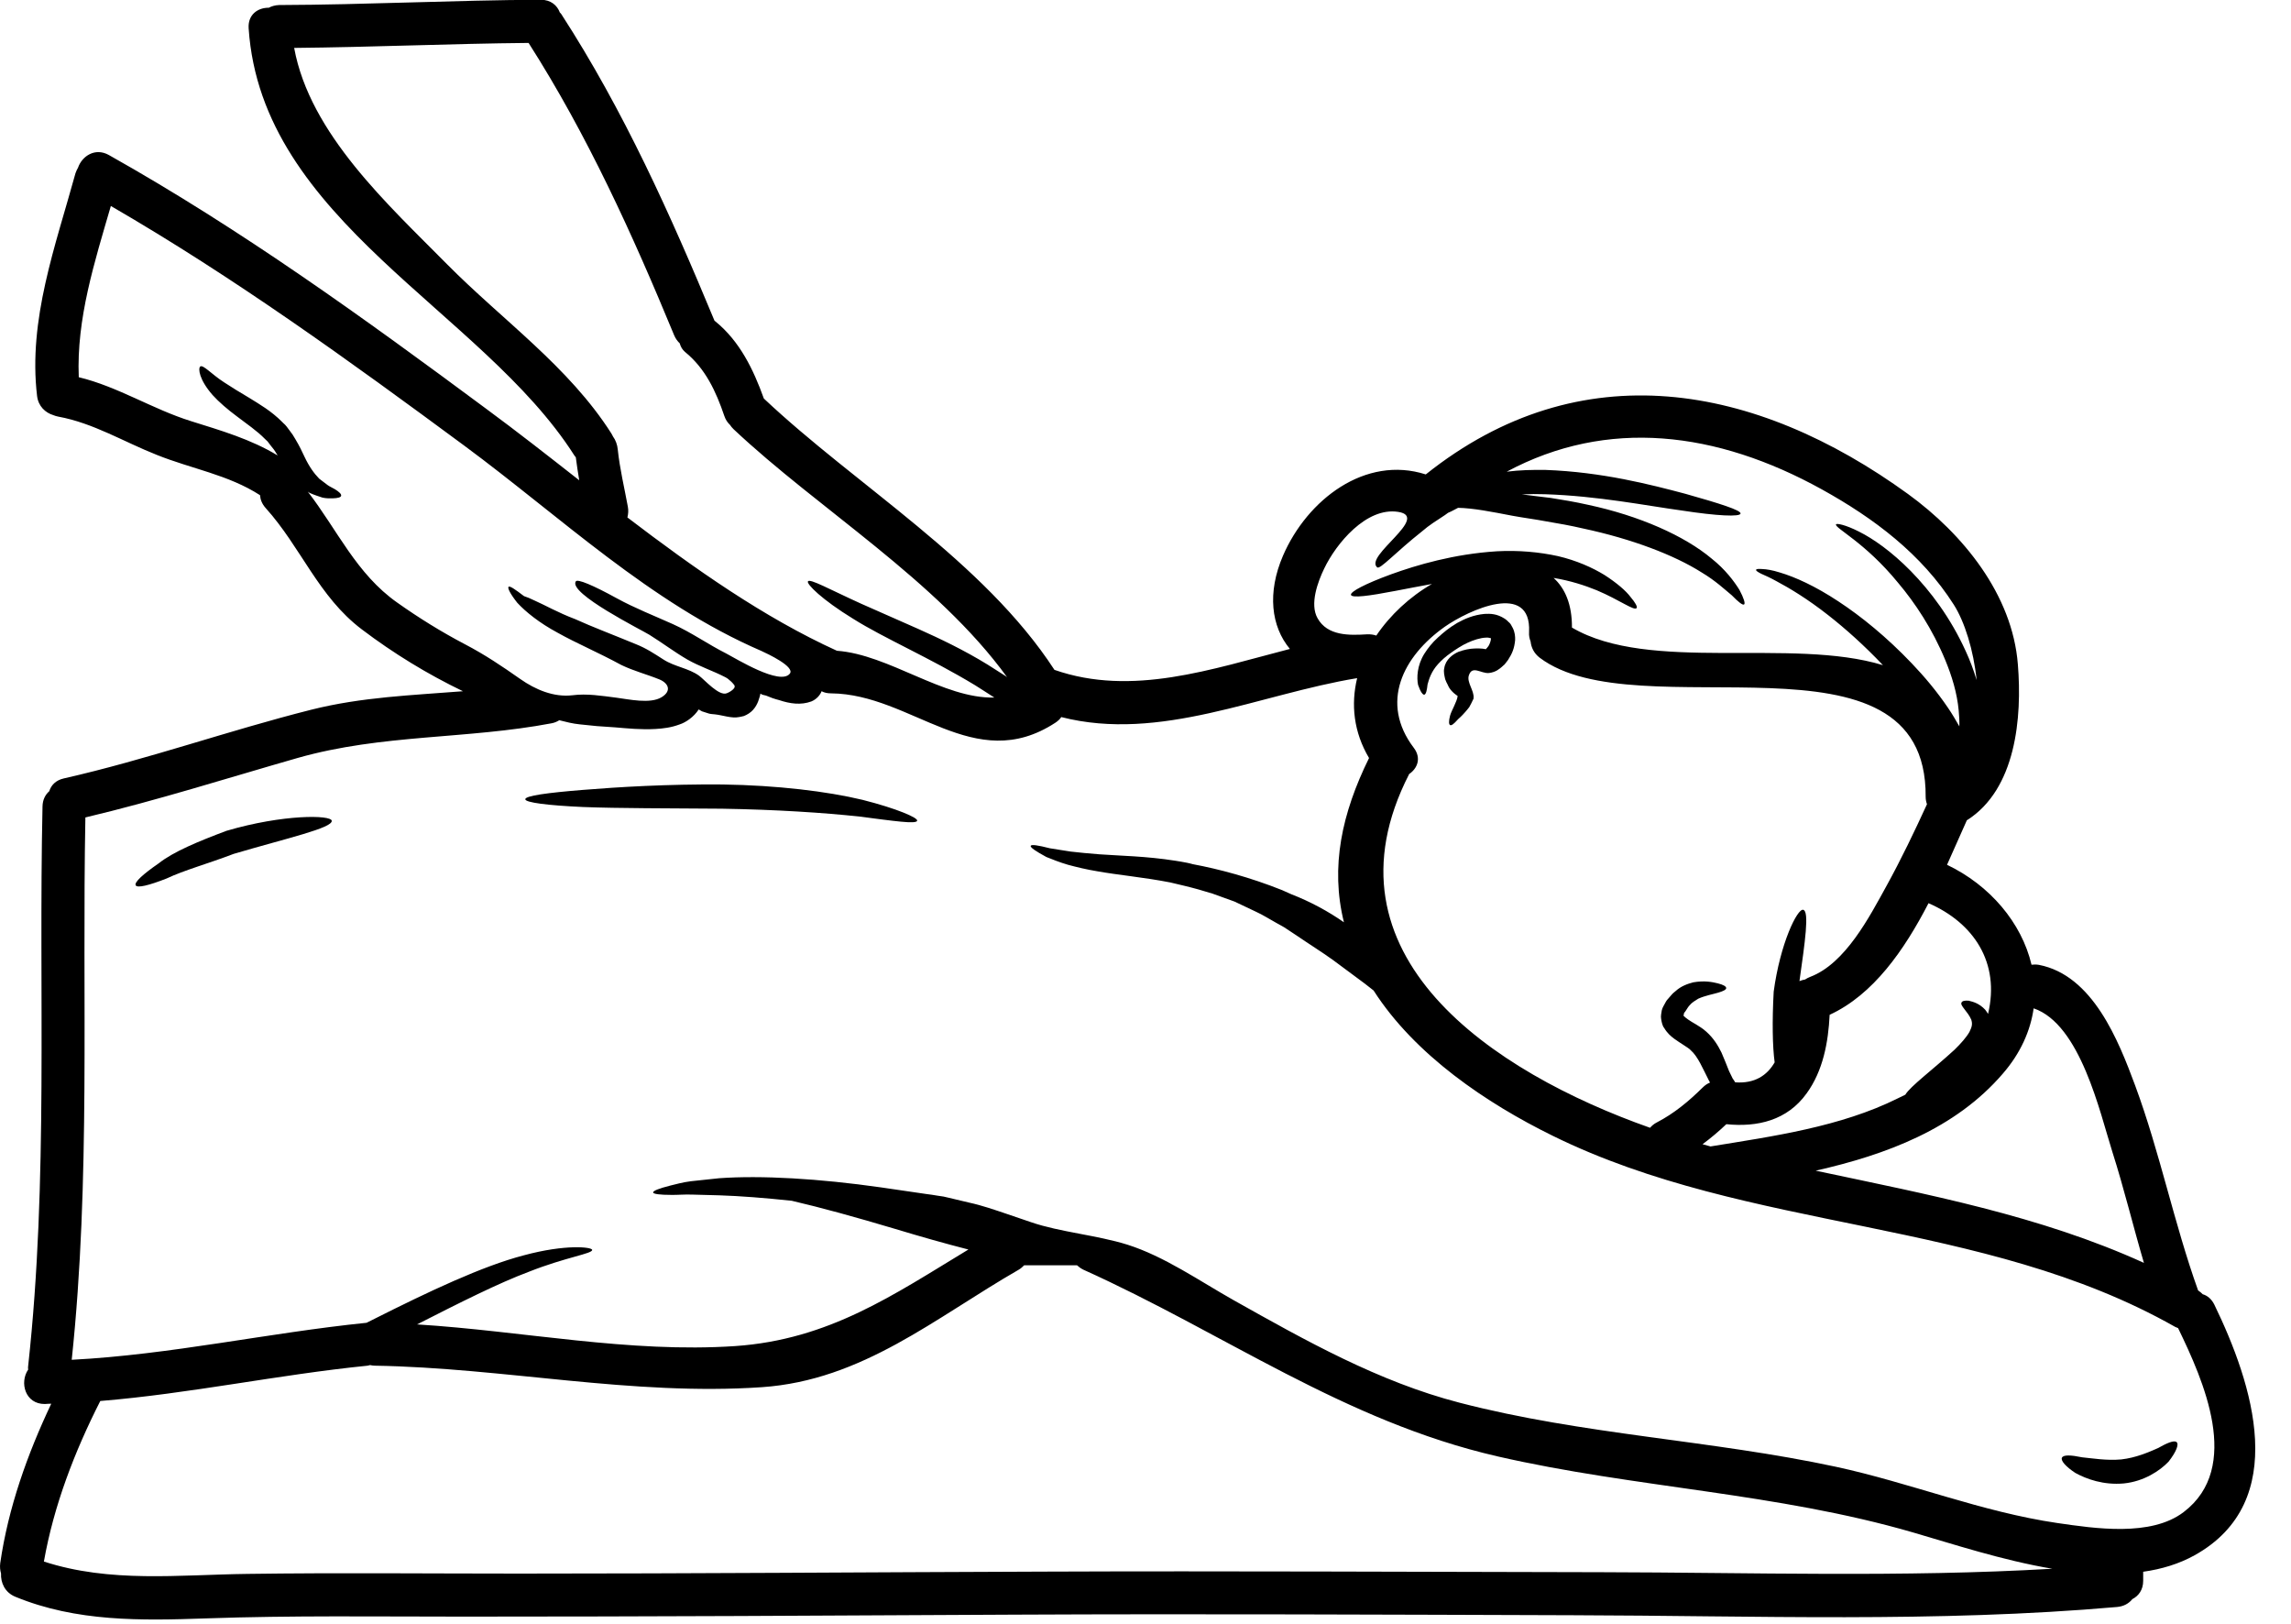 <?xml version="1.0" encoding="UTF-8"?><svg xmlns="http://www.w3.org/2000/svg" xmlns:xlink="http://www.w3.org/1999/xlink" height="86.4" preserveAspectRatio="xMidYMid meet" version="1.0" viewBox="4.0 21.4 121.9 86.4" width="121.9" zoomAndPan="magnify"><g id="change1_1"><path d="M 46.027 57.238 C 46.309 56.871 44.844 56.184 44.508 56.031 C 38.609 53.484 33.82 48.891 28.707 45.113 C 22.605 40.605 16.469 36.164 9.898 32.359 C 9.031 35.34 8.062 38.363 8.191 41.469 C 10.281 41.973 12.113 43.168 14.172 43.809 C 15.754 44.305 17.355 44.77 18.773 45.633 C 18.742 45.586 18.715 45.535 18.684 45.488 C 18.621 45.375 18.516 45.238 18.398 45.098 L 18.238 44.887 L 18.102 44.758 C 17.668 44.312 17.109 43.941 16.613 43.559 C 16.117 43.191 15.652 42.793 15.316 42.422 C 14.586 41.59 14.539 41.004 14.652 40.902 C 14.805 40.781 15.242 41.301 15.926 41.742 C 16.293 41.984 16.742 42.262 17.285 42.582 C 17.812 42.91 18.43 43.262 19.02 43.855 C 19.094 43.941 19.141 43.953 19.254 44.098 L 19.414 44.312 C 19.523 44.449 19.621 44.59 19.719 44.77 C 19.934 45.129 20.07 45.418 20.199 45.695 C 20.453 46.234 20.711 46.586 20.984 46.867 C 21.156 47 21.301 47.105 21.43 47.207 C 21.566 47.305 21.711 47.359 21.816 47.426 C 22.039 47.562 22.168 47.684 22.152 47.77 C 22.145 47.859 21.984 47.906 21.695 47.914 C 21.551 47.914 21.367 47.922 21.16 47.875 C 20.965 47.809 20.727 47.738 20.477 47.625 C 20.445 47.609 20.406 47.578 20.375 47.555 C 21.941 49.578 22.961 51.934 25.137 53.461 C 26.289 54.277 27.488 55.02 28.73 55.672 C 29.812 56.238 30.699 56.836 31.684 57.527 C 32.492 58.094 33.461 58.504 34.453 58.391 C 35.238 58.289 36.023 58.422 36.801 58.52 C 37.461 58.605 38.594 58.863 39.199 58.496 C 39.754 58.16 39.566 57.75 39.094 57.551 C 38.422 57.277 37.727 57.102 37.062 56.781 C 35.812 56.102 34.645 55.613 33.668 55.062 C 32.699 54.543 31.965 53.949 31.523 53.469 C 31.141 52.988 30.996 52.676 31.059 52.621 C 31.125 52.555 31.41 52.758 31.883 53.117 C 32.027 53.164 32.219 53.238 32.453 53.355 C 32.973 53.582 33.691 53.996 34.605 54.34 C 35.484 54.742 36.605 55.164 37.824 55.668 C 38.398 55.895 38.809 56.176 39.312 56.496 C 39.895 56.871 40.641 56.949 41.199 57.352 C 41.488 57.566 42.266 58.461 42.676 58.281 C 42.922 58.184 43.113 58.008 43.09 57.918 C 43.09 57.91 43.09 57.887 43.074 57.855 C 43.027 57.793 42.977 57.734 42.914 57.672 C 42.859 57.621 42.801 57.574 42.738 57.52 C 42.691 57.488 42.656 57.461 42.594 57.43 C 41.93 57.086 41.227 56.863 40.57 56.488 C 39.879 56.086 39.238 55.598 38.551 55.172 C 38.16 54.926 34.223 52.965 34.637 52.332 C 34.727 52.188 35.559 52.539 36.816 53.23 C 37.781 53.758 38.801 54.156 39.801 54.605 C 40.801 55.055 41.672 55.68 42.641 56.168 C 43.172 56.445 45.516 57.895 46.027 57.238 Z M 57.48 57.352 C 57.52 57.375 57.555 57.406 57.586 57.43 C 53.84 52.266 47.539 48.48 43.027 44.23 C 42.953 44.152 42.891 44.086 42.844 44.008 C 42.715 43.887 42.609 43.734 42.539 43.527 C 42.098 42.23 41.539 41.012 40.449 40.125 C 40.305 40.004 40.215 39.844 40.168 39.668 C 40.047 39.551 39.945 39.414 39.871 39.238 C 37.656 33.875 35.254 28.582 32.125 23.684 C 27.969 23.723 23.809 23.91 19.652 23.949 C 20.488 28.527 24.68 32.312 27.793 35.465 C 30.73 38.43 34.262 40.902 36.527 44.457 C 36.566 44.512 36.582 44.566 36.613 44.617 C 36.758 44.816 36.848 45.062 36.871 45.32 C 36.977 46.344 37.223 47.352 37.406 48.355 C 37.445 48.555 37.43 48.746 37.383 48.93 C 40.953 51.652 44.645 54.254 48.531 56.023 C 51.293 56.223 54.199 58.582 56.906 58.512 L 56.754 58.414 C 56.465 58.23 56.176 58.039 55.879 57.855 C 53.473 56.398 51.031 55.352 49.398 54.324 C 47.727 53.301 46.906 52.469 46.988 52.332 C 47.086 52.164 48.141 52.758 49.828 53.523 C 50.688 53.902 51.719 54.363 52.863 54.863 C 54.008 55.375 55.281 55.98 56.547 56.758 C 56.867 56.957 57.176 57.156 57.48 57.352 Z M 106.531 64.188 C 106.492 64.074 106.461 63.945 106.461 63.793 C 106.531 54.301 91.141 60.336 85.922 56.391 C 85.617 56.156 85.473 55.844 85.441 55.531 C 85.383 55.383 85.344 55.215 85.359 55.02 C 85.488 52.316 82.141 53.859 80.879 54.742 C 78.637 56.324 77.406 58.785 79.223 61.184 C 79.645 61.738 79.414 62.289 78.973 62.586 L 78.973 62.594 C 74.043 72.223 83.426 78.449 91.797 81.402 C 91.891 81.293 92.004 81.195 92.156 81.117 C 93.078 80.641 93.859 79.988 94.59 79.266 C 94.719 79.137 94.848 79.051 94.988 78.996 L 94.98 78.984 L 94.957 78.938 L 94.926 78.883 C 94.605 78.258 94.34 77.602 93.957 77.273 C 93.91 77.207 93.715 77.09 93.559 76.984 C 93.438 76.906 93.246 76.785 93.07 76.656 C 92.902 76.527 92.715 76.375 92.547 76.09 C 92.453 75.984 92.414 75.777 92.387 75.617 C 92.355 75.449 92.402 75.297 92.422 75.145 C 92.461 74.992 92.539 74.887 92.598 74.77 C 92.668 74.633 92.719 74.574 92.773 74.52 L 92.926 74.344 C 93.02 74.23 93.078 74.199 93.156 74.129 C 93.445 73.863 93.797 73.742 94.094 73.664 C 94.691 73.559 95.125 73.648 95.406 73.719 C 95.695 73.793 95.848 73.879 95.848 73.969 C 95.848 74.055 95.688 74.137 95.414 74.215 C 95.141 74.297 94.734 74.367 94.359 74.535 C 94.195 74.641 94.02 74.734 93.887 74.902 C 93.863 74.938 93.805 74.992 93.805 75.008 L 93.676 75.207 L 93.605 75.297 C 93.59 75.328 93.598 75.336 93.598 75.359 C 93.598 75.391 93.566 75.418 93.574 75.434 C 93.59 75.441 93.582 75.457 93.566 75.457 C 93.582 75.457 93.582 75.457 93.59 75.449 C 93.59 75.457 93.59 75.457 93.598 75.457 C 93.613 75.48 93.707 75.566 93.82 75.641 C 93.941 75.727 94.07 75.801 94.262 75.914 C 94.422 76.023 94.559 76.082 94.789 76.289 C 95.184 76.641 95.414 77.031 95.598 77.402 C 95.758 77.762 95.879 78.09 96 78.387 C 96.062 78.52 96.133 78.656 96.191 78.777 C 96.246 78.859 96.293 78.922 96.328 78.984 C 97.367 79.059 98.023 78.617 98.426 77.922 C 98.312 77.09 98.289 75.719 98.375 74.16 C 98.719 71.598 99.633 69.727 99.945 69.805 C 100.281 69.879 100.039 71.52 99.746 73.598 C 99.848 73.559 99.945 73.527 100.047 73.512 C 100.121 73.461 100.215 73.414 100.312 73.375 C 102.195 72.664 103.473 70.172 104.387 68.516 C 105.164 67.102 105.859 65.652 106.531 64.188 Z M 113.199 104.863 C 110.527 104.414 107.875 103.535 105.797 102.934 C 98.535 100.82 91.012 100.566 83.672 98.883 C 75.508 97.004 69.145 92.328 61.637 88.949 C 61.5 88.879 61.395 88.801 61.309 88.719 C 60.332 88.719 59.211 88.719 58.492 88.719 C 58.41 88.801 58.328 88.879 58.211 88.949 C 53.766 91.504 49.895 94.836 44.539 95.203 C 37.617 95.676 30.836 94.172 23.938 94.059 C 23.848 94.059 23.77 94.043 23.695 94.027 C 23.648 94.043 23.602 94.051 23.559 94.059 C 18.789 94.539 14.105 95.547 9.336 95.938 C 7.969 98.629 6.863 101.496 6.336 104.48 C 9.855 105.625 13.5 105.184 17.172 105.137 C 21.992 105.07 26.816 105.121 31.637 105.121 C 40.922 105.121 50.207 105.047 59.492 105.016 C 69.398 104.977 79.301 105.031 89.203 105.047 C 97.168 105.062 105.227 105.328 113.199 104.863 Z M 108.598 56.055 C 108.82 56.535 109.012 57.047 109.172 57.582 C 109.012 55.996 108.535 54.477 107.957 53.57 C 106.242 50.875 103.715 48.977 100.945 47.441 C 95.332 44.336 89.523 43.629 84.168 46.496 C 84.84 46.41 85.535 46.391 86.242 46.402 C 89.25 46.512 91.836 47.184 93.676 47.672 C 95.52 48.191 96.637 48.547 96.613 48.723 C 96.582 48.906 95.375 48.852 93.492 48.562 C 91.605 48.305 89.027 47.785 86.207 47.695 C 85.793 47.68 85.383 47.684 84.977 47.703 C 85.473 47.762 85.977 47.832 86.504 47.891 C 87.152 47.992 87.824 48.105 88.5 48.258 C 91.227 48.84 93.629 49.906 95.07 51.117 C 95.805 51.699 96.27 52.332 96.551 52.781 C 96.789 53.23 96.871 53.508 96.801 53.559 C 96.727 53.613 96.496 53.43 96.148 53.074 C 95.773 52.766 95.277 52.293 94.535 51.852 C 93.094 50.938 90.844 50.074 88.227 49.516 C 87.57 49.363 86.93 49.25 86.305 49.145 C 85.688 49.027 85.082 48.953 84.473 48.84 C 83.352 48.625 82.391 48.434 81.582 48.418 C 81.461 48.48 81.336 48.547 81.215 48.609 L 81.047 48.684 L 80.887 48.801 C 80.445 49.09 80.023 49.355 79.676 49.66 C 78.238 50.797 77.43 51.715 77.277 51.586 C 76.57 50.98 80.125 48.898 78.391 48.633 C 76.699 48.371 75.09 50.324 74.457 51.652 C 74.121 52.348 73.676 53.539 74.105 54.293 C 74.633 55.238 75.789 55.207 76.742 55.148 C 76.926 55.141 77.086 55.164 77.23 55.215 C 77.973 54.117 79.004 53.156 80.191 52.469 C 79.477 52.598 78.82 52.73 78.254 52.836 C 76.836 53.109 75.934 53.227 75.883 53.051 C 75.836 52.883 76.637 52.461 78.012 51.957 C 79.383 51.461 81.352 50.875 83.648 50.73 C 84.793 50.668 85.906 50.77 86.898 50.988 C 87.883 51.219 88.73 51.598 89.379 51.996 C 90.027 52.414 90.516 52.836 90.754 53.156 C 91.02 53.469 91.133 53.684 91.082 53.75 C 90.957 53.918 90.188 53.324 88.961 52.805 C 88.328 52.547 87.555 52.293 86.664 52.148 C 87.273 52.699 87.648 53.555 87.641 54.789 C 91.762 57.215 99.32 55.301 104.188 56.789 C 103.188 55.734 102.188 54.844 101.281 54.133 C 100.184 53.27 99.207 52.684 98.527 52.324 C 98.199 52.141 97.91 52.012 97.711 51.926 C 97.52 51.828 97.422 51.762 97.438 51.715 C 97.453 51.668 97.566 51.66 97.781 51.676 C 97.992 51.684 98.297 51.73 98.703 51.859 C 99.504 52.094 100.594 52.586 101.816 53.395 C 103.035 54.195 104.387 55.293 105.723 56.695 C 106.395 57.398 107.051 58.176 107.652 59.062 C 107.867 59.375 108.062 59.711 108.254 60.047 C 108.262 59.766 108.246 59.488 108.219 59.207 C 108.133 58.262 107.852 57.359 107.508 56.527 C 106.82 54.859 105.891 53.469 104.996 52.41 C 103.227 50.242 101.602 49.492 101.691 49.297 C 101.723 49.234 102.184 49.312 102.914 49.684 C 103.652 50.051 104.645 50.738 105.676 51.789 C 106.707 52.844 107.781 54.254 108.598 56.055 Z M 109.781 75.344 C 110.43 72.621 109.02 70.5 106.613 69.453 C 105.324 71.949 103.676 74.32 101.352 75.391 C 101.281 76.855 101 78.371 100.129 79.57 C 99.094 81.012 97.512 81.379 95.855 81.211 C 95.453 81.594 95.031 81.949 94.59 82.277 C 94.734 82.316 94.871 82.355 95.012 82.395 C 98.344 81.852 101.93 81.355 104.98 79.836 C 105.109 79.777 105.242 79.707 105.379 79.641 C 105.652 79.188 106.812 78.336 107.996 77.25 C 108.34 76.914 108.629 76.586 108.789 76.305 C 108.934 76.016 108.957 75.871 108.887 75.648 C 108.703 75.215 108.27 74.895 108.371 74.734 C 108.414 74.648 108.547 74.625 108.75 74.641 C 108.973 74.695 109.309 74.777 109.629 75.121 C 109.684 75.184 109.727 75.266 109.781 75.344 Z M 118.074 88.59 C 117.496 86.629 117.016 84.629 116.395 82.684 C 115.73 80.586 114.695 75.895 112.207 75.047 C 112.039 76.227 111.52 77.426 110.559 78.531 C 108.035 81.461 104.363 82.836 100.609 83.684 C 106.562 84.949 112.535 86.07 118.074 88.59 Z M 120.188 101.848 C 123.316 99.469 121.234 94.828 119.891 92.059 C 119.844 92.035 119.801 92.023 119.746 92 C 109.477 86.176 97.109 86.992 86.617 81.828 C 83.098 80.098 79.285 77.531 77.086 74.098 C 76.934 73.977 76.781 73.855 76.621 73.734 C 76.09 73.336 75.516 72.918 74.922 72.473 C 74.316 72.039 73.633 71.613 72.953 71.148 C 72.777 71.031 72.609 70.918 72.434 70.805 C 72.305 70.711 72.09 70.605 71.922 70.508 C 71.555 70.309 71.207 70.078 70.816 69.902 C 70.434 69.719 70.059 69.543 69.688 69.367 C 69.312 69.23 68.938 69.094 68.574 68.965 C 68.512 68.934 68.434 68.918 68.359 68.898 C 68.16 68.836 67.949 68.773 67.758 68.719 C 67.238 68.574 66.734 68.461 66.262 68.348 C 64.855 68.074 63.508 67.957 62.379 67.754 C 61.805 67.66 61.277 67.531 60.828 67.41 C 60.371 67.277 59.98 67.117 59.676 66.996 C 59.113 66.691 58.805 66.484 58.844 66.402 C 58.875 66.316 59.234 66.371 59.859 66.531 C 60.172 66.586 60.547 66.637 60.973 66.707 C 61.422 66.754 61.918 66.812 62.492 66.852 C 63.613 66.934 64.988 66.949 66.543 67.195 C 66.75 67.234 66.926 67.25 67.152 67.301 C 67.262 67.324 67.367 67.348 67.473 67.379 C 68.855 67.637 70.504 68.074 72.219 68.758 C 72.379 68.828 72.539 68.902 72.699 68.973 C 73.746 69.379 74.684 69.895 75.508 70.469 C 74.777 67.523 75.395 64.668 76.844 61.73 C 76.02 60.344 75.875 58.871 76.211 57.48 C 71 58.336 65.734 60.895 60.469 59.551 C 60.395 59.664 60.285 59.766 60.148 59.855 C 55.824 62.672 52.52 58.328 48.223 58.289 C 48.027 58.289 47.859 58.254 47.715 58.176 C 47.645 58.367 47.461 58.598 47.172 58.719 C 46.613 58.926 46.027 58.84 45.457 58.648 C 45.219 58.59 44.98 58.504 44.754 58.406 C 44.699 58.391 44.641 58.383 44.586 58.367 C 44.539 58.352 44.5 58.328 44.465 58.305 C 44.457 58.312 44.449 58.344 44.449 58.344 L 44.441 58.398 L 44.41 58.504 C 44.34 58.766 44.188 59.137 43.844 59.359 C 43.754 59.414 43.668 59.465 43.578 59.496 C 43.492 59.52 43.402 59.535 43.32 59.551 C 42.93 59.633 42.434 59.445 42.035 59.406 C 41.93 59.391 41.859 59.398 41.73 59.367 C 41.594 59.328 41.473 59.289 41.352 59.246 C 41.289 59.215 41.227 59.176 41.176 59.145 C 40.922 59.543 40.488 59.84 40.152 59.945 C 39.703 60.113 39.281 60.16 38.887 60.184 C 38.098 60.23 37.383 60.152 36.727 60.098 C 36.391 60.078 36.07 60.055 35.758 60.031 C 35.445 60 35.141 59.969 34.844 59.938 C 34.477 59.902 34.109 59.809 33.758 59.719 C 33.652 59.785 33.523 59.848 33.363 59.879 C 28.836 60.738 24.344 60.449 19.848 61.723 C 16.082 62.801 12.355 63.988 8.543 64.891 C 8.359 74.512 8.832 84.156 7.816 93.746 C 13.09 93.473 18.254 92.312 23.504 91.777 L 23.824 91.617 C 26.824 90.105 29.66 88.766 31.859 88.191 C 34.109 87.582 35.488 87.75 35.508 87.895 C 35.543 88.102 34.125 88.277 32.141 89.062 C 30.516 89.672 28.484 90.695 26.191 91.863 C 31.828 92.215 37.473 93.395 43.121 93.016 C 48.117 92.672 51.543 90.289 55.527 87.879 C 54.305 87.566 52.977 87.191 51.598 86.773 C 49.559 86.164 47.676 85.645 46.125 85.285 C 44.684 85.133 43.379 85.031 42.289 84.996 C 41.754 84.98 41.266 84.973 40.84 84.957 C 40.41 84.941 40.031 84.98 39.727 84.973 C 39.105 84.973 38.766 84.926 38.75 84.844 C 38.75 84.75 39.07 84.629 39.664 84.477 C 39.961 84.406 40.32 84.301 40.762 84.246 C 41.207 84.203 41.707 84.141 42.266 84.086 C 44.492 83.926 47.57 84.102 50.879 84.574 C 51.703 84.699 52.512 84.812 53.289 84.926 C 53.488 84.949 53.68 84.98 53.871 85.012 L 54.207 85.062 L 54.48 85.125 C 54.848 85.215 55.215 85.301 55.566 85.383 C 56.266 85.535 56.938 85.773 57.555 85.98 C 58.027 86.141 58.457 86.285 58.875 86.43 C 60.387 86.949 62.379 87.117 63.988 87.621 C 65.957 88.246 67.824 89.551 69.625 90.566 C 73.465 92.723 77.355 94.914 81.652 96.027 C 88.234 97.738 95.047 98.012 101.688 99.438 C 105.645 100.293 109.438 101.84 113.465 102.43 C 115.457 102.719 118.449 103.176 120.188 101.848 Z M 121.82 90.809 C 123.863 95.02 125.902 101.285 120.773 104.145 C 119.945 104.605 119.012 104.887 118.035 105.023 C 118.035 105.168 118.035 105.344 118.035 105.504 C 118.035 105.992 117.785 106.312 117.457 106.48 C 117.273 106.711 117 106.867 116.641 106.898 C 107.059 107.738 97.32 107.359 87.707 107.336 C 77.812 107.305 67.926 107.258 58.027 107.305 C 48.23 107.359 38.445 107.41 28.656 107.41 C 24.094 107.41 19.531 107.344 14.969 107.504 C 11.512 107.625 8.062 107.691 4.812 106.352 C 4.254 106.121 4.031 105.602 4.055 105.113 C 4.004 104.945 3.988 104.766 4.012 104.566 C 4.438 101.621 5.453 98.773 6.727 96.082 C 6.613 96.082 6.496 96.09 6.391 96.098 C 5.332 96.109 5.031 94.945 5.5 94.266 C 5.488 94.203 5.488 94.137 5.5 94.059 C 6.582 84.172 6.047 74.23 6.262 64.305 C 6.27 63.945 6.414 63.676 6.621 63.496 C 6.719 63.18 6.961 62.914 7.391 62.816 C 11.84 61.809 16.141 60.273 20.559 59.16 C 23.262 58.48 25.938 58.391 28.633 58.176 C 26.738 57.262 24.945 56.168 23.254 54.887 C 20.941 53.141 20.023 50.523 18.133 48.426 C 17.941 48.211 17.852 47.977 17.836 47.746 C 16.148 46.656 14.188 46.344 12.344 45.602 C 10.586 44.91 8.977 43.91 7.102 43.566 C 7.008 43.551 6.926 43.52 6.84 43.488 C 6.414 43.359 6.039 43.016 5.973 42.469 C 5.488 38.406 6.957 34.473 8.016 30.617 C 8.055 30.504 8.102 30.406 8.152 30.32 C 8.367 29.703 9.062 29.238 9.793 29.648 C 16.844 33.609 23.375 38.332 29.859 43.141 C 31.492 44.344 33.148 45.641 34.82 46.953 C 34.75 46.543 34.691 46.137 34.637 45.727 C 34.605 45.688 34.574 45.656 34.551 45.617 C 29.633 37.906 17.918 33.16 17.23 22.91 C 17.18 22.172 17.727 21.805 18.301 21.812 C 18.453 21.73 18.637 21.676 18.852 21.668 C 23.496 21.652 28.129 21.41 32.773 21.387 C 33.309 21.387 33.645 21.684 33.789 22.066 C 33.812 22.09 33.836 22.109 33.859 22.141 C 37.184 27.27 39.68 32.832 42.016 38.461 C 42.031 38.477 42.051 38.492 42.074 38.508 C 43.363 39.559 44.09 41.062 44.641 42.598 C 44.641 42.605 44.645 42.605 44.645 42.605 C 49.551 47.234 56.344 51.258 60.105 57.039 C 64.238 58.48 68.473 57 72.633 55.926 C 71.633 54.727 71.418 52.934 72.266 50.965 C 73.555 47.984 76.645 45.609 79.863 46.641 C 88.09 40.078 97.414 41.805 105.523 47.684 C 108.438 49.801 111.078 53.027 111.367 56.75 C 111.598 59.574 111.27 63.395 108.652 65.043 C 108.324 65.777 107.973 66.578 107.598 67.41 C 109.879 68.5 111.566 70.492 112.094 72.727 C 112.223 72.711 112.352 72.711 112.488 72.734 C 115.352 73.289 116.715 76.746 117.609 79.156 C 118.93 82.73 119.676 86.484 120.957 90.055 C 121.051 90.113 121.133 90.191 121.203 90.258 C 121.445 90.328 121.668 90.504 121.82 90.809" fill="inherit"/><path d="M 119.812 98.125 C 119.945 98.238 119.805 98.629 119.387 99.164 C 118.93 99.645 118.082 100.215 117.008 100.324 C 115.93 100.422 115.023 100.094 114.426 99.766 C 113.902 99.422 113.641 99.109 113.711 98.957 C 113.785 98.789 114.199 98.812 114.785 98.934 C 115.344 98.988 116.082 99.117 116.867 99.047 C 117.656 98.957 118.312 98.668 118.82 98.445 C 119.305 98.172 119.676 98.012 119.812 98.125" fill="inherit"/><path d="M 84.488 54.805 C 84.609 55.039 84.625 55.277 84.617 55.461 C 84.574 55.895 84.465 56.164 84.242 56.508 C 84.176 56.605 84.129 56.652 84.098 56.695 L 84.07 56.734 C 83.992 56.812 84.023 56.781 83.992 56.805 L 83.902 56.887 C 83.793 56.973 83.609 57.16 83.223 57.207 C 82.801 57.246 82.328 56.773 82.152 57.344 C 82.039 57.703 82.445 58.152 82.406 58.535 L 82.406 58.566 C 82.328 58.734 82.254 58.887 82.176 59.023 C 82.094 59.129 82.016 59.223 81.941 59.305 C 81.789 59.48 81.688 59.566 81.574 59.672 C 81.375 59.895 81.238 60.016 81.16 59.977 C 81.086 59.945 81.078 59.77 81.156 59.473 C 81.238 59.184 81.527 58.727 81.559 58.43 C 81.504 58.391 81.359 58.289 81.27 58.191 C 81.215 58.141 81.176 58.086 81.133 58.023 L 81.102 57.977 L 81.055 57.887 L 81.023 57.816 C 80.98 57.727 80.941 57.672 80.895 57.535 C 80.855 57.344 80.797 57.148 80.848 56.941 C 80.918 56.484 81.305 56.207 81.605 56.078 C 81.895 55.973 82.184 55.91 82.461 55.902 C 82.598 55.895 82.75 55.895 82.871 55.91 C 82.934 55.918 83 55.926 83.055 55.941 C 83.062 55.934 83.105 55.887 83.105 55.887 L 83.129 55.863 C 83.168 55.812 83.207 55.766 83.207 55.758 C 83.254 55.691 83.336 55.469 83.328 55.391 C 83.328 55.383 83.328 55.375 83.336 55.367 L 83.312 55.352 L 83.297 55.34 L 83.305 55.352 C 83.277 55.348 83.176 55.309 83.07 55.324 C 82.773 55.332 82.398 55.453 82.086 55.598 C 81.809 55.719 81.422 55.973 81.191 56.141 C 80.926 56.324 80.703 56.527 80.52 56.727 C 80.164 57.117 80.039 57.512 79.957 57.816 C 79.926 58.121 79.879 58.328 79.789 58.359 C 79.711 58.383 79.582 58.215 79.453 57.84 C 79.375 57.461 79.398 56.812 79.781 56.191 C 79.973 55.887 80.207 55.59 80.512 55.316 C 80.84 55.02 81.086 54.812 81.535 54.543 C 81.949 54.316 82.398 54.117 82.992 54.062 C 83.297 54.047 83.641 54.047 84.062 54.316 C 84.105 54.348 84.168 54.391 84.207 54.43 L 84.266 54.492 L 84.305 54.523 L 84.359 54.582 L 84.391 54.629 C 84.426 54.684 84.457 54.742 84.488 54.805" fill="inherit"/><path d="M 49.887 63.953 C 51.758 64.426 52.848 64.914 52.801 65.066 C 52.75 65.258 51.582 65.082 49.727 64.844 C 47.867 64.641 45.285 64.473 42.418 64.426 C 39.551 64.402 36.934 64.41 35.023 64.336 C 33.125 64.25 31.949 64.098 31.949 63.922 C 31.949 63.738 33.125 63.578 35.012 63.426 C 36.895 63.273 39.52 63.113 42.441 63.137 C 45.355 63.18 48.012 63.504 49.887 63.953" fill="inherit"/><path d="M 21.652 65.066 C 21.695 65.457 19.285 65.988 16.438 66.828 C 15.074 67.348 13.793 67.699 12.859 68.141 C 11.922 68.508 11.305 68.66 11.219 68.5 C 11.137 68.34 11.609 67.91 12.434 67.34 C 13.219 66.715 14.555 66.164 16.051 65.602 C 19.07 64.715 21.613 64.754 21.652 65.066" fill="inherit"/></g></svg>